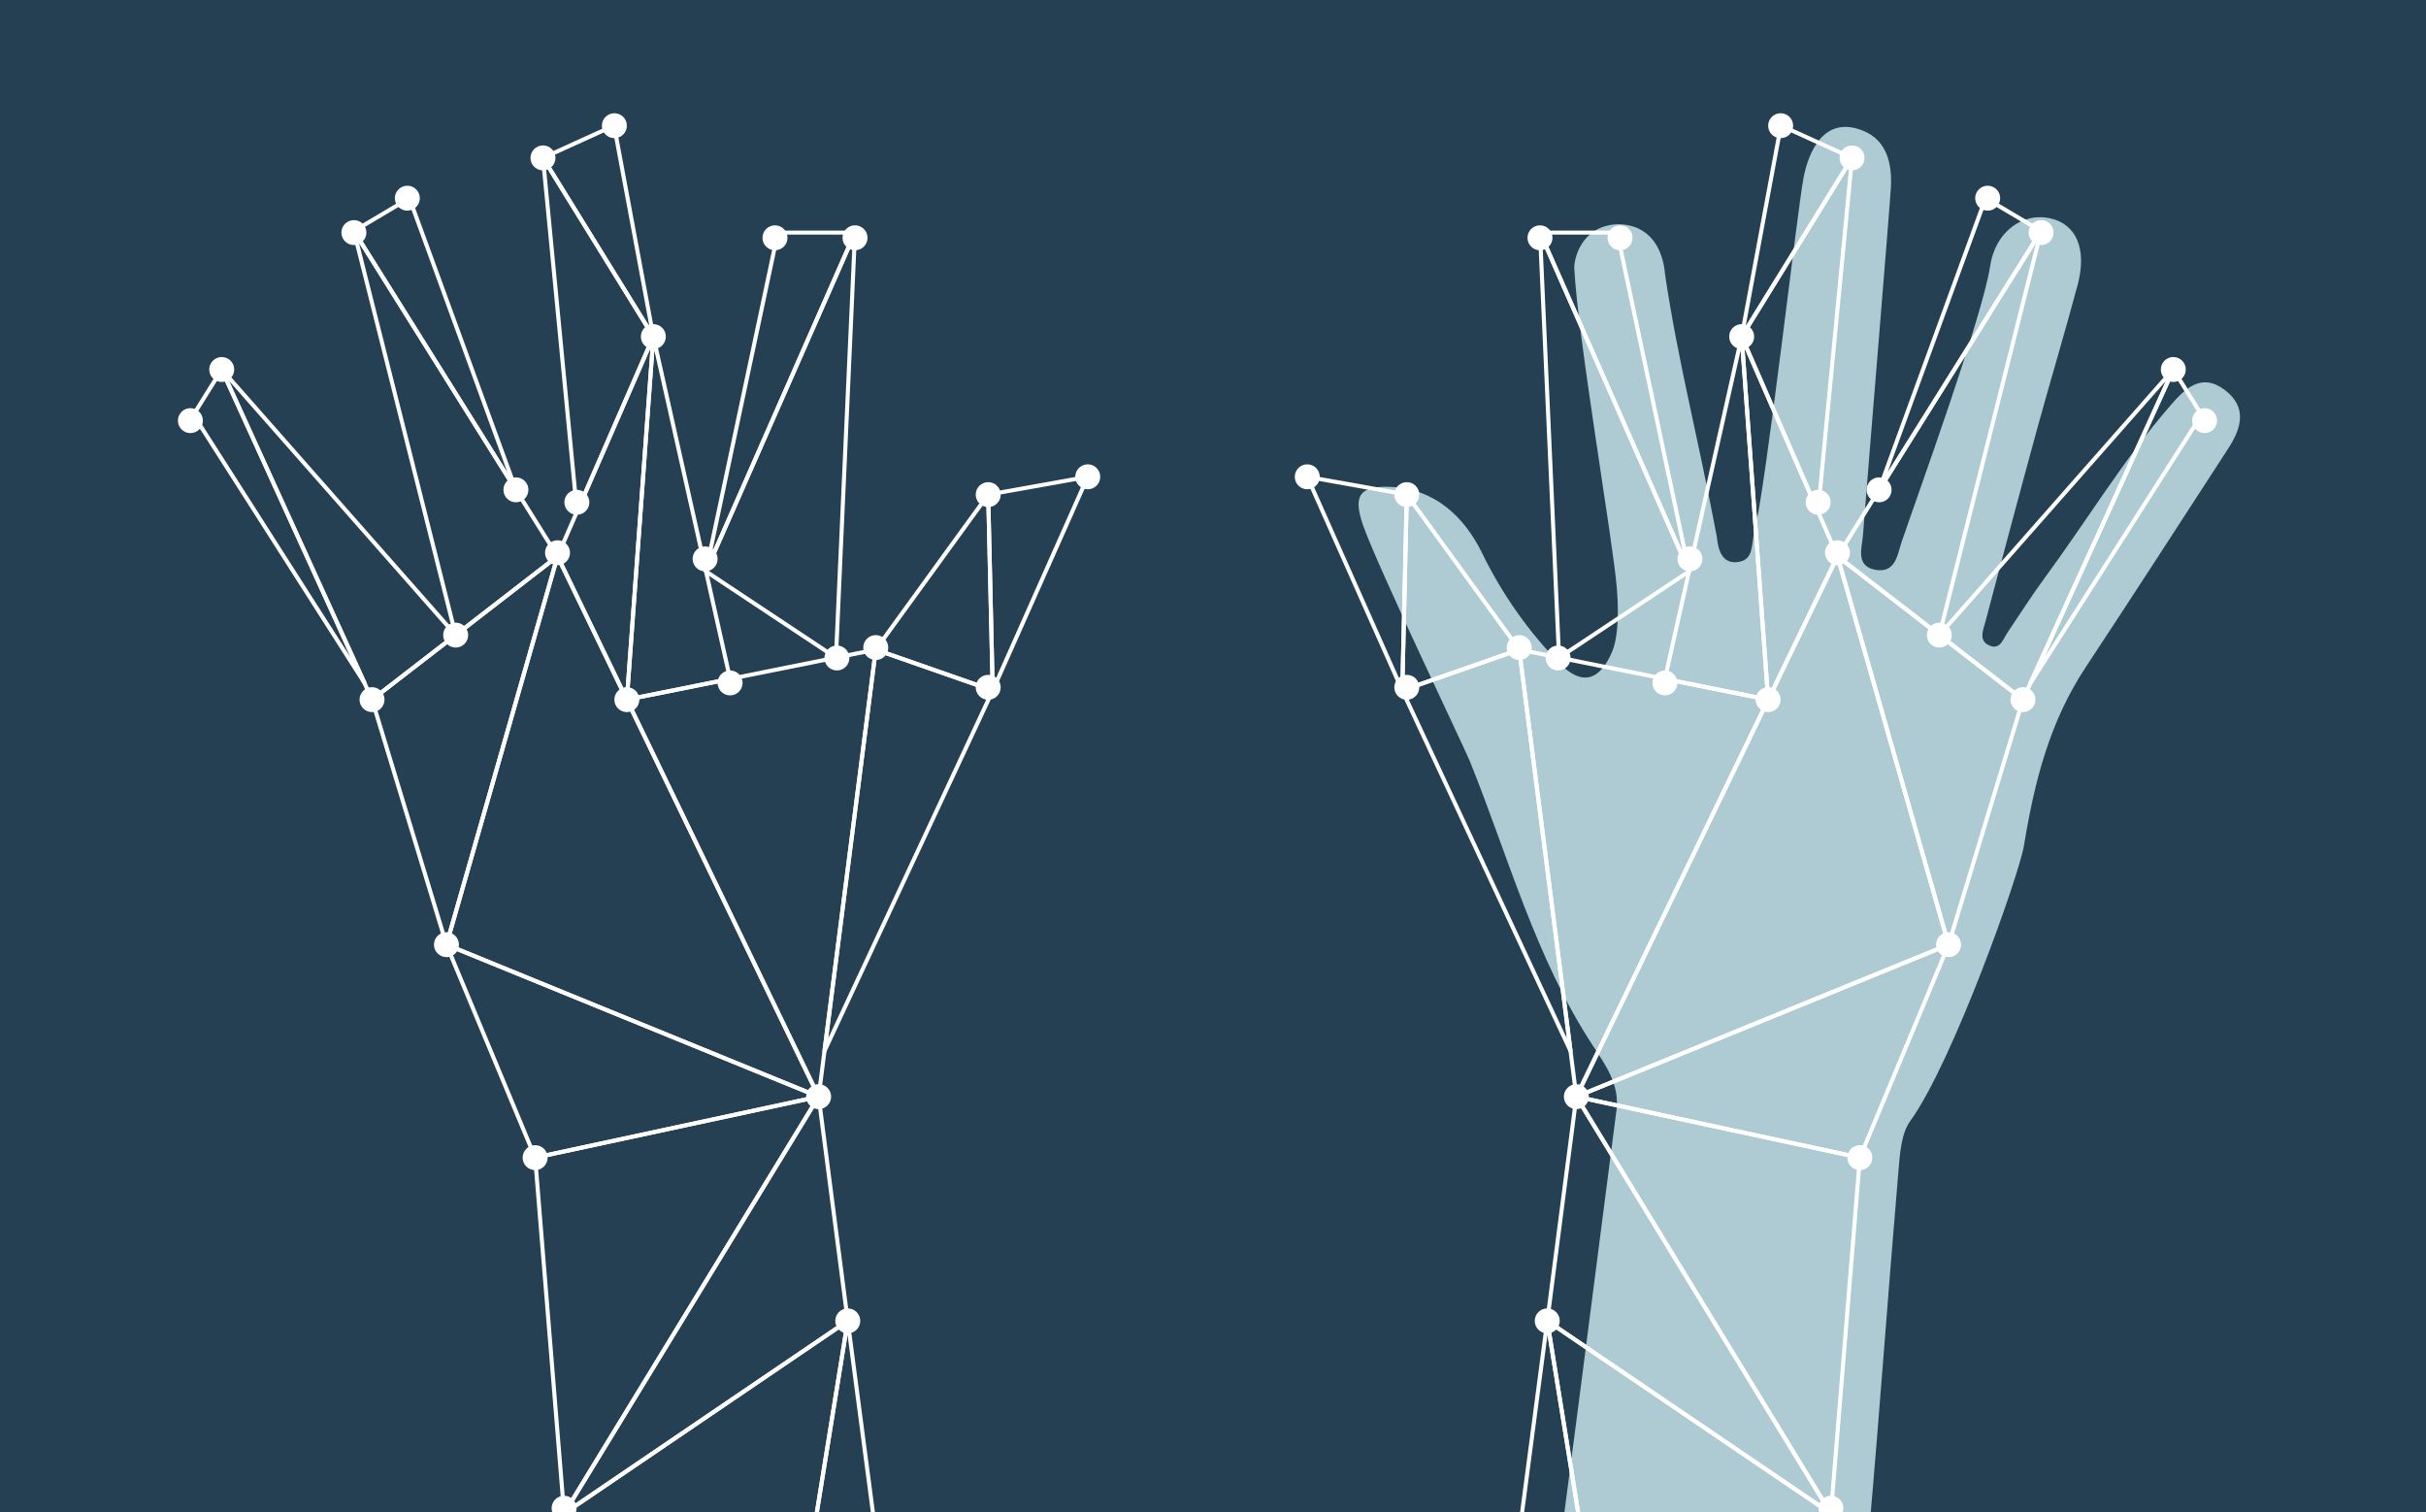 <?xml version="1.0" encoding="UTF-8"?>
<svg xmlns="http://www.w3.org/2000/svg" width="300" height="187" viewBox="0 0 300 187" fill="none">
  <rect x="0" y="0" width="300" height="187" fill="#808080" stroke="none"/>
  <g clip-path="url(#clip0_6_77)">
    <rect x="-22" y="-7" width="344" height="194" rx="8" fill="#254053"></rect>
    <path d="M194.673 33.103C195.078 41.577 199.536 67.389 199.924 72.609C199.924 72.609 200.481 77.879 199.367 80.557C197.847 84.167 195.635 84.862 192.883 82.049C188.965 78.032 185.791 73.524 183.275 68.389C181.097 63.931 177.449 60.423 171.928 60.203C168.078 60.05 167.301 61.321 168.55 64.931C170.29 69.948 181.198 92.692 181.772 94.149C186.551 105.996 189.877 118.469 196.986 129.316C198.523 131.655 200.312 134.112 199.89 137.298C198.269 149.721 196.699 162.16 195.078 174.6C193.237 188.735 191.363 202.852 189.523 216.986C187.901 229.545 186.28 242.12 184.71 254.678C182.836 269.677 180.995 284.693 179.121 299.691C193.305 299.691 207.489 299.691 221.656 299.691C222.23 292.929 222.838 286.167 223.378 279.405C224.324 267.474 225.135 255.509 226.165 243.577C227.769 225.325 229.576 207.106 231.18 188.853C232.463 174.193 233.51 159.5 234.759 144.823C234.945 142.704 235.08 140.196 236.228 138.603C241.463 131.383 249.703 108.114 250.277 104.589C251.595 96.556 253.469 89.251 257.893 82.54C263.837 73.541 269.679 64.491 275.555 55.441C277.21 52.898 277.919 50.288 275.049 48.17C272.161 46.035 270.135 48.136 268.413 50.119C262.638 56.763 258.096 64.321 252.895 71.388C251.274 73.592 249.805 75.913 248.268 78.184C247.728 78.981 247.373 80.32 246.124 79.862C244.604 79.303 245.229 77.947 245.516 76.879C247.66 68.795 249.805 60.728 252.017 52.661C253.621 46.831 255.377 41.035 256.93 35.188C258.096 30.782 256.745 27.748 253.621 27.019C250.092 26.189 246.715 28.68 246.09 32.951C245.195 39.035 237.039 61.474 235.148 67.033C234.624 68.609 234.422 70.829 232.007 70.473C229.407 70.067 230.251 67.745 230.369 66.236C231.281 54.593 233.679 25.85 233.831 23.104C233.966 20.444 233.442 17.376 230.369 16.156C225.472 14.19 223.632 18.918 223.041 21.901C222.264 25.816 218.414 60.033 216.928 65.88C216.54 67.44 216.861 69.134 215.054 69.473C212.892 69.863 212.453 67.88 212.301 66.355C209.92 53.729 207.523 44.831 205.902 33.934C205.648 30.866 204.112 27.714 199.975 27.731C195.399 27.951 194.639 32.239 194.673 33.103Z" fill="#AECAD2"></path>
    <path d="M94.749 225.84L69.758 187.152L74.8 241.87L94.749 225.84Z" stroke="white" stroke-width="0.5" stroke-linejoin="round"></path>
    <path d="M104.833 163.327L69.758 187.152L94.749 225.84L104.833 163.327Z" stroke="white" stroke-width="0.5" stroke-linejoin="round"></path>
    <path d="M111.301 212.537L94.748 225.84L104.832 163.327L111.301 212.537Z" stroke="white" stroke-width="0.5" stroke-linejoin="round"></path>
    <path d="M101.234 135.603L69.758 187.152L104.833 163.327L101.234 135.603Z" stroke="white" stroke-width="0.5" stroke-linejoin="round"></path>
    <path d="M66.175 143.144L101.234 135.603L69.758 187.152L66.175 143.144Z" stroke="white" stroke-width="0.5" stroke-linejoin="round"></path>
    <path d="M68.944 68.786L101.235 135.603L55.209 116.81L68.944 68.786Z" stroke="white" stroke-width="0.5" stroke-linejoin="round"></path>
    <path d="M108.298 80.326L101.235 135.603L77.517 86.511L108.298 80.326Z" stroke="white" stroke-width="0.5" stroke-linejoin="round"></path>
    <path d="M55.209 116.81L66.176 143.144L101.235 135.603L55.209 116.81Z" stroke="white" stroke-width="0.5" stroke-linejoin="round"></path>
    <path d="M77.517 86.511L80.794 41.622L68.943 68.786L77.517 86.511Z" stroke="white" stroke-width="0.5" stroke-linejoin="round"></path>
    <path d="M55.209 116.81L46.007 86.511L68.944 68.786L55.209 116.81Z" stroke="white" stroke-width="0.5" stroke-linejoin="round"></path>
    <path d="M80.794 41.622L90.284 83.952L77.517 86.511L80.794 41.622Z" stroke="white" stroke-width="0.5" stroke-linejoin="round"></path>
    <path d="M103.374 81.326L105.733 28.76L87.296 70.65L103.374 81.326Z" stroke="white" stroke-width="0.5" stroke-linejoin="round"></path>
    <path d="M71.354 63.296L67.144 19.524L80.794 41.622L71.354 63.296Z" stroke="white" stroke-width="0.5" stroke-linejoin="round"></path>
    <path d="M105.733 28.76H96.192L87.296 70.65L105.733 28.76Z" stroke="white" stroke-width="0.5" stroke-linejoin="round"></path>
    <path d="M67.144 19.524L75.938 15.525L80.794 41.621L67.144 19.524Z" stroke="white" stroke-width="0.5" stroke-linejoin="round"></path>
    <path d="M101.948 129.977L122.762 85.376L108.297 80.326L101.948 129.977Z" stroke="white" stroke-width="0.5" stroke-linejoin="round"></path>
    <path d="M68.942 68.786L43.765 28.573L56.345 78.529L68.942 68.786Z" stroke="white" stroke-width="0.5" stroke-linejoin="round"></path>
    <path d="M108.296 80.326L122.201 61.16L122.761 85.376L108.296 80.326Z" stroke="white" stroke-width="0.5" stroke-linejoin="round"></path>
    <path d="M43.765 28.573L50.624 24.506L63.798 60.567L43.765 28.573Z" stroke="white" stroke-width="0.5" stroke-linejoin="round"></path>
    <path d="M122.202 61.16L134.51 58.957L122.762 85.376L122.202 61.16Z" stroke="white" stroke-width="0.5" stroke-linejoin="round"></path>
    <path d="M46.007 86.511L27.416 45.689L56.346 78.53L46.007 86.511Z" stroke="white" stroke-width="0.5" stroke-linejoin="round"></path>
    <path d="M27.417 45.689L23.92 51.298L45.074 84.444L27.417 45.689Z" stroke="white" stroke-width="0.5" stroke-linejoin="round"></path>
    <path d="M68.944 69.888C69.797 69.888 70.489 69.197 70.489 68.346C70.489 67.494 69.797 66.803 68.944 66.803C68.091 66.803 67.399 67.494 67.399 68.346C67.399 69.197 68.091 69.888 68.944 69.888Z" fill="white"></path>
    <path d="M63.799 62.109C64.652 62.109 65.344 61.419 65.344 60.567C65.344 59.716 64.652 59.025 63.799 59.025C62.946 59.025 62.254 59.716 62.254 60.567C62.254 61.419 62.946 62.109 63.799 62.109Z" fill="white"></path>
    <path d="M43.764 30.302C44.618 30.302 45.309 29.612 45.309 28.76C45.309 27.908 44.618 27.218 43.764 27.218C42.911 27.218 42.22 27.908 42.22 28.76C42.22 29.612 42.911 30.302 43.764 30.302Z" fill="white"></path>
    <path d="M67.144 21.067C67.998 21.067 68.689 20.376 68.689 19.524C68.689 18.673 67.998 17.982 67.144 17.982C66.291 17.982 65.599 18.673 65.599 19.524C65.599 20.376 66.291 21.067 67.144 21.067Z" fill="white"></path>
    <path d="M80.793 43.164C81.646 43.164 82.338 42.473 82.338 41.621C82.338 40.77 81.646 40.08 80.793 40.08C79.94 40.08 79.248 40.77 79.248 41.621C79.248 42.473 79.94 43.164 80.793 43.164Z" fill="white"></path>
    <path d="M75.973 17.084C76.826 17.084 77.518 16.394 77.518 15.542C77.518 14.69 76.826 14 75.973 14C75.12 14 74.428 14.69 74.428 15.542C74.428 16.394 75.12 17.084 75.973 17.084Z" fill="white"></path>
    <path d="M71.336 63.651C72.19 63.651 72.881 62.961 72.881 62.109C72.881 61.258 72.19 60.567 71.336 60.567C70.483 60.567 69.791 61.258 69.791 62.109C69.791 62.961 70.483 63.651 71.336 63.651Z" fill="white"></path>
    <path d="M77.517 88.053C78.37 88.053 79.062 87.363 79.062 86.511C79.062 85.66 78.37 84.969 77.517 84.969C76.664 84.969 75.972 85.66 75.972 86.511C75.972 87.363 76.664 88.053 77.517 88.053Z" fill="white"></path>
    <path d="M90.283 85.986C91.136 85.986 91.828 85.295 91.828 84.444C91.828 83.592 91.136 82.902 90.283 82.902C89.429 82.902 88.738 83.592 88.738 84.444C88.738 85.295 89.429 85.986 90.283 85.986Z" fill="white"></path>
    <path d="M87.194 70.65C88.047 70.65 88.739 69.959 88.739 69.108C88.739 68.256 88.047 67.566 87.194 67.566C86.341 67.566 85.649 68.256 85.649 69.108C85.649 69.959 86.341 70.65 87.194 70.65Z" fill="white"></path>
    <path d="M108.297 81.614C109.15 81.614 109.842 80.923 109.842 80.072C109.842 79.22 109.15 78.53 108.297 78.53C107.443 78.53 106.752 79.22 106.752 80.072C106.752 80.923 107.443 81.614 108.297 81.614Z" fill="white"></path>
    <path d="M122.202 86.528C123.055 86.528 123.747 85.838 123.747 84.986C123.747 84.134 123.055 83.444 122.202 83.444C121.349 83.444 120.657 84.134 120.657 84.986C120.657 85.838 121.349 86.528 122.202 86.528Z" fill="white"></path>
    <path d="M101.233 137.145C102.086 137.145 102.778 136.455 102.778 135.603C102.778 134.752 102.086 134.061 101.233 134.061C100.38 134.061 99.688 134.752 99.688 135.603C99.688 136.455 100.38 137.145 101.233 137.145Z" fill="white"></path>
    <path d="M55.209 118.352C56.062 118.352 56.754 117.662 56.754 116.81C56.754 115.959 56.062 115.268 55.209 115.268C54.356 115.268 53.664 115.959 53.664 116.81C53.664 117.662 54.356 118.352 55.209 118.352Z" fill="white"></path>
    <path d="M66.176 144.686C67.029 144.686 67.721 143.996 67.721 143.144C67.721 142.292 67.029 141.602 66.176 141.602C65.323 141.602 64.631 142.292 64.631 143.144C64.631 143.996 65.323 144.686 66.176 144.686Z" fill="white"></path>
    <path d="M69.758 188.033C70.611 188.033 71.303 187.343 71.303 186.491C71.303 185.64 70.611 184.949 69.758 184.949C68.905 184.949 68.213 185.64 68.213 186.491C68.213 187.343 68.905 188.033 69.758 188.033Z" fill="white"></path>
    <path d="M104.835 164.869C105.688 164.869 106.38 164.178 106.38 163.327C106.38 162.475 105.688 161.785 104.835 161.785C103.981 161.785 103.29 162.475 103.29 163.327C103.29 164.178 103.981 164.869 104.835 164.869Z" fill="white"></path>
    <path d="M122.202 62.702C123.055 62.702 123.747 62.012 123.747 61.16C123.747 60.308 123.055 59.618 122.202 59.618C121.349 59.618 120.657 60.308 120.657 61.16C120.657 62.012 121.349 62.702 122.202 62.702Z" fill="white"></path>
    <path d="M134.511 60.499C135.364 60.499 136.056 59.809 136.056 58.957C136.056 58.105 135.364 57.415 134.511 57.415C133.658 57.415 132.966 58.105 132.966 58.957C132.966 59.809 133.658 60.499 134.511 60.499Z" fill="white"></path>
    <path d="M103.492 82.902C104.346 82.902 105.037 82.211 105.037 81.359C105.037 80.508 104.346 79.817 103.492 79.817C102.639 79.817 101.948 80.508 101.948 81.359C101.948 82.211 102.639 82.902 103.492 82.902Z" fill="white"></path>
    <path d="M105.733 30.946C106.587 30.946 107.278 30.256 107.278 29.404C107.278 28.552 106.587 27.862 105.733 27.862C104.88 27.862 104.188 28.552 104.188 29.404C104.188 30.256 104.88 30.946 105.733 30.946Z" fill="white"></path>
    <path d="M95.835 30.946C96.689 30.946 97.38 30.256 97.38 29.404C97.38 28.552 96.689 27.862 95.835 27.862C94.982 27.862 94.29 28.552 94.29 29.404C94.29 30.256 94.982 30.946 95.835 30.946Z" fill="white"></path>
    <path d="M50.371 26.048C51.224 26.048 51.916 25.358 51.916 24.506C51.916 23.654 51.224 22.964 50.371 22.964C49.517 22.964 48.826 23.654 48.826 24.506C48.826 25.358 49.517 26.048 50.371 26.048Z" fill="white"></path>
    <path d="M56.347 80.072C57.2 80.072 57.892 79.381 57.892 78.53C57.892 77.678 57.2 76.988 56.347 76.988C55.494 76.988 54.802 77.678 54.802 78.53C54.802 79.381 55.494 80.072 56.347 80.072Z" fill="white"></path>
    <path d="M46.005 88.053C46.859 88.053 47.55 87.363 47.55 86.511C47.55 85.66 46.859 84.969 46.005 84.969C45.152 84.969 44.46 85.66 44.46 86.511C44.46 87.363 45.152 88.053 46.005 88.053Z" fill="white"></path>
    <path d="M27.417 47.231C28.27 47.231 28.962 46.54 28.962 45.689C28.962 44.837 28.27 44.147 27.417 44.147C26.564 44.147 25.872 44.837 25.872 45.689C25.872 46.54 26.564 47.231 27.417 47.231Z" fill="white"></path>
    <path d="M23.545 53.551C24.398 53.551 25.09 52.861 25.09 52.009C25.09 51.158 24.398 50.467 23.545 50.467C22.692 50.467 22 51.158 22 52.009C22 52.861 22.692 53.551 23.545 53.551Z" fill="white"></path>
    <path d="M201.42 225.84L226.41 187.152L221.368 241.87L201.42 225.84Z" stroke="white" stroke-width="0.5" stroke-linejoin="round"></path>
    <path d="M191.335 163.327L226.41 187.152L201.42 225.84L191.335 163.327Z" stroke="white" stroke-width="0.5" stroke-linejoin="round"></path>
    <path d="M184.867 212.537L201.42 225.84L191.336 163.327L184.867 212.537Z" stroke="white" stroke-width="0.5" stroke-linejoin="round"></path>
    <path d="M194.934 135.603L226.41 187.152L191.335 163.327L194.934 135.603Z" stroke="white" stroke-width="0.5" stroke-linejoin="round"></path>
    <path d="M229.993 143.144L194.934 135.603L226.41 187.152L229.993 143.144Z" stroke="white" stroke-width="0.5" stroke-linejoin="round"></path>
    <path d="M227.224 68.786L194.933 135.603L240.959 116.81L227.224 68.786Z" stroke="white" stroke-width="0.5" stroke-linejoin="round"></path>
    <path d="M187.87 80.326L194.933 135.603L218.65 86.511L187.87 80.326Z" stroke="white" stroke-width="0.5" stroke-linejoin="round"></path>
    <path d="M240.959 116.81L229.992 143.144L194.933 135.603L240.959 116.81Z" stroke="white" stroke-width="0.5" stroke-linejoin="round"></path>
    <path d="M218.651 86.511L215.374 41.622L227.225 68.786L218.651 86.511Z" stroke="white" stroke-width="0.5" stroke-linejoin="round"></path>
    <path d="M240.959 116.81L250.161 86.511L227.224 68.786L240.959 116.81Z" stroke="white" stroke-width="0.5" stroke-linejoin="round"></path>
    <path d="M215.374 41.622L205.883 83.952L218.65 86.511L215.374 41.622Z" stroke="white" stroke-width="0.5" stroke-linejoin="round"></path>
    <path d="M192.794 81.326L190.435 28.76L208.872 70.65L192.794 81.326Z" stroke="white" stroke-width="0.5" stroke-linejoin="round"></path>
    <path d="M224.814 63.296L229.024 19.524L215.374 41.622L224.814 63.296Z" stroke="white" stroke-width="0.5" stroke-linejoin="round"></path>
    <path d="M190.435 28.76H199.976L208.872 70.65L190.435 28.76Z" stroke="white" stroke-width="0.5" stroke-linejoin="round"></path>
    <path d="M229.024 19.524L220.23 15.525L215.374 41.621L229.024 19.524Z" stroke="white" stroke-width="0.5" stroke-linejoin="round"></path>
    <path d="M194.22 129.977L173.406 85.376L187.871 80.326L194.22 129.977Z" stroke="white" stroke-width="0.5" stroke-linejoin="round"></path>
    <path d="M227.226 68.786L252.403 28.573L239.823 78.529L227.226 68.786Z" stroke="white" stroke-width="0.5" stroke-linejoin="round"></path>
    <path d="M187.872 80.326L173.967 61.16L173.407 85.376L187.872 80.326Z" stroke="white" stroke-width="0.5" stroke-linejoin="round"></path>
    <path d="M252.403 28.573L245.544 24.506L232.37 60.567L252.403 28.573Z" stroke="white" stroke-width="0.5" stroke-linejoin="round"></path>
    <path d="M173.966 61.16L161.658 58.957L173.406 85.376L173.966 61.16Z" stroke="white" stroke-width="0.5" stroke-linejoin="round"></path>
    <path d="M250.161 86.511L268.752 45.689L239.822 78.53L250.161 86.511Z" stroke="white" stroke-width="0.5" stroke-linejoin="round"></path>
    <path d="M268.751 45.689L272.248 51.298L251.094 84.444L268.751 45.689Z" stroke="white" stroke-width="0.5" stroke-linejoin="round"></path>
    <path d="M227.224 69.888C226.371 69.888 225.679 69.197 225.679 68.346C225.679 67.494 226.371 66.803 227.224 66.803C228.077 66.803 228.769 67.494 228.769 68.346C228.769 69.197 228.077 69.888 227.224 69.888Z" fill="white"></path>
    <path d="M232.369 62.109C231.516 62.109 230.824 61.419 230.824 60.567C230.824 59.716 231.516 59.025 232.369 59.025C233.222 59.025 233.914 59.716 233.914 60.567C233.914 61.419 233.222 62.109 232.369 62.109Z" fill="white"></path>
    <path d="M252.403 30.302C251.55 30.302 250.859 29.612 250.859 28.76C250.859 27.908 251.55 27.218 252.403 27.218C253.257 27.218 253.948 27.908 253.948 28.76C253.948 29.612 253.257 30.302 252.403 30.302Z" fill="white"></path>
    <path d="M229.024 21.067C228.17 21.067 227.479 20.376 227.479 19.524C227.479 18.673 228.17 17.982 229.024 17.982C229.877 17.982 230.569 18.673 230.569 19.524C230.569 20.376 229.877 21.067 229.024 21.067Z" fill="white"></path>
    <path d="M215.375 43.164C214.522 43.164 213.83 42.473 213.83 41.621C213.83 40.77 214.522 40.08 215.375 40.08C216.228 40.08 216.92 40.77 216.92 41.621C216.92 42.473 216.228 43.164 215.375 43.164Z" fill="white"></path>
    <path d="M220.195 17.084C219.342 17.084 218.65 16.394 218.65 15.542C218.65 14.69 219.342 14 220.195 14C221.048 14 221.74 14.69 221.74 15.542C221.74 16.394 221.048 17.084 220.195 17.084Z" fill="white"></path>
    <path d="M224.832 63.651C223.978 63.651 223.287 62.961 223.287 62.109C223.287 61.258 223.978 60.567 224.832 60.567C225.685 60.567 226.377 61.258 226.377 62.109C226.377 62.961 225.685 63.651 224.832 63.651Z" fill="white"></path>
    <path d="M218.651 88.053C217.798 88.053 217.106 87.363 217.106 86.511C217.106 85.66 217.798 84.969 218.651 84.969C219.504 84.969 220.196 85.66 220.196 86.511C220.196 87.363 219.504 88.053 218.651 88.053Z" fill="white"></path>
    <path d="M205.885 85.986C205.032 85.986 204.34 85.295 204.34 84.444C204.34 83.592 205.032 82.902 205.885 82.902C206.739 82.902 207.43 83.592 207.43 84.444C207.43 85.295 206.739 85.986 205.885 85.986Z" fill="white"></path>
    <path d="M208.974 70.65C208.121 70.65 207.429 69.959 207.429 69.108C207.429 68.256 208.121 67.566 208.974 67.566C209.827 67.566 210.519 68.256 210.519 69.108C210.519 69.959 209.827 70.65 208.974 70.65Z" fill="white"></path>
    <path d="M187.871 81.614C187.018 81.614 186.326 80.923 186.326 80.072C186.326 79.22 187.018 78.53 187.871 78.53C188.725 78.53 189.416 79.22 189.416 80.072C189.416 80.923 188.725 81.614 187.871 81.614Z" fill="white"></path>
    <path d="M173.966 86.528C173.113 86.528 172.421 85.838 172.421 84.986C172.421 84.134 173.113 83.444 173.966 83.444C174.819 83.444 175.511 84.134 175.511 84.986C175.511 85.838 174.819 86.528 173.966 86.528Z" fill="white"></path>
    <path d="M194.935 137.145C194.081 137.145 193.39 136.455 193.39 135.603C193.39 134.752 194.081 134.061 194.935 134.061C195.788 134.061 196.48 134.752 196.48 135.603C196.48 136.455 195.788 137.145 194.935 137.145Z" fill="white"></path>
    <path d="M240.959 118.352C240.105 118.352 239.414 117.662 239.414 116.81C239.414 115.959 240.105 115.268 240.959 115.268C241.812 115.268 242.504 115.959 242.504 116.81C242.504 117.662 241.812 118.352 240.959 118.352Z" fill="white"></path>
    <path d="M229.992 144.686C229.139 144.686 228.447 143.996 228.447 143.144C228.447 142.292 229.139 141.602 229.992 141.602C230.845 141.602 231.537 142.292 231.537 143.144C231.537 143.996 230.845 144.686 229.992 144.686Z" fill="white"></path>
    <path d="M226.41 188.033C225.557 188.033 224.865 187.343 224.865 186.491C224.865 185.64 225.557 184.949 226.41 184.949C227.263 184.949 227.955 185.64 227.955 186.491C227.955 187.343 227.263 188.033 226.41 188.033Z" fill="white"></path>
    <path d="M191.333 164.869C190.48 164.869 189.788 164.178 189.788 163.327C189.788 162.475 190.48 161.785 191.333 161.785C192.187 161.785 192.878 162.475 192.878 163.327C192.878 164.178 192.187 164.869 191.333 164.869Z" fill="white"></path>
    <path d="M173.966 62.702C173.113 62.702 172.421 62.012 172.421 61.16C172.421 60.308 173.113 59.618 173.966 59.618C174.819 59.618 175.511 60.308 175.511 61.16C175.511 62.012 174.819 62.702 173.966 62.702Z" fill="white"></path>
    <path d="M161.657 60.499C160.804 60.499 160.112 59.809 160.112 58.957C160.112 58.105 160.804 57.415 161.657 57.415C162.51 57.415 163.202 58.105 163.202 58.957C163.202 59.809 162.51 60.499 161.657 60.499Z" fill="white"></path>
    <path d="M192.676 82.902C191.822 82.902 191.131 82.211 191.131 81.359C191.131 80.508 191.822 79.817 192.676 79.817C193.529 79.817 194.22 80.508 194.22 81.359C194.22 82.211 193.529 82.902 192.676 82.902Z" fill="white"></path>
    <path d="M190.435 30.946C189.581 30.946 188.89 30.256 188.89 29.404C188.89 28.552 189.581 27.862 190.435 27.862C191.288 27.862 191.98 28.552 191.98 29.404C191.98 30.256 191.288 30.946 190.435 30.946Z" fill="white"></path>
    <path d="M200.333 30.946C199.479 30.946 198.788 30.256 198.788 29.404C198.788 28.552 199.479 27.862 200.333 27.862C201.186 27.862 201.878 28.552 201.878 29.404C201.878 30.256 201.186 30.946 200.333 30.946Z" fill="white"></path>
    <path d="M245.797 26.048C244.944 26.048 244.252 25.358 244.252 24.506C244.252 23.654 244.944 22.964 245.797 22.964C246.651 22.964 247.342 23.654 247.342 24.506C247.342 25.358 246.651 26.048 245.797 26.048Z" fill="white"></path>
    <path d="M239.821 80.072C238.968 80.072 238.276 79.381 238.276 78.53C238.276 77.678 238.968 76.988 239.821 76.988C240.674 76.988 241.366 77.678 241.366 78.53C241.366 79.381 240.674 80.072 239.821 80.072Z" fill="white"></path>
    <path d="M250.163 88.053C249.309 88.053 248.618 87.363 248.618 86.511C248.618 85.66 249.309 84.969 250.163 84.969C251.016 84.969 251.708 85.66 251.708 86.511C251.708 87.363 251.016 88.053 250.163 88.053Z" fill="white"></path>
    <path d="M268.751 47.231C267.898 47.231 267.206 46.54 267.206 45.689C267.206 44.837 267.898 44.147 268.751 44.147C269.604 44.147 270.296 44.837 270.296 45.689C270.296 46.54 269.604 47.231 268.751 47.231Z" fill="white"></path>
    <path d="M272.623 53.551C271.77 53.551 271.078 52.861 271.078 52.009C271.078 51.158 271.77 50.467 272.623 50.467C273.476 50.467 274.168 51.158 274.168 52.009C274.168 52.861 273.476 53.551 272.623 53.551Z" fill="white"></path>
  </g>
  <defs>
    <clipPath id="clip0_6_77">
      <rect width="300" height="187" fill="white"></rect>
    </clipPath>
  </defs>
</svg>
